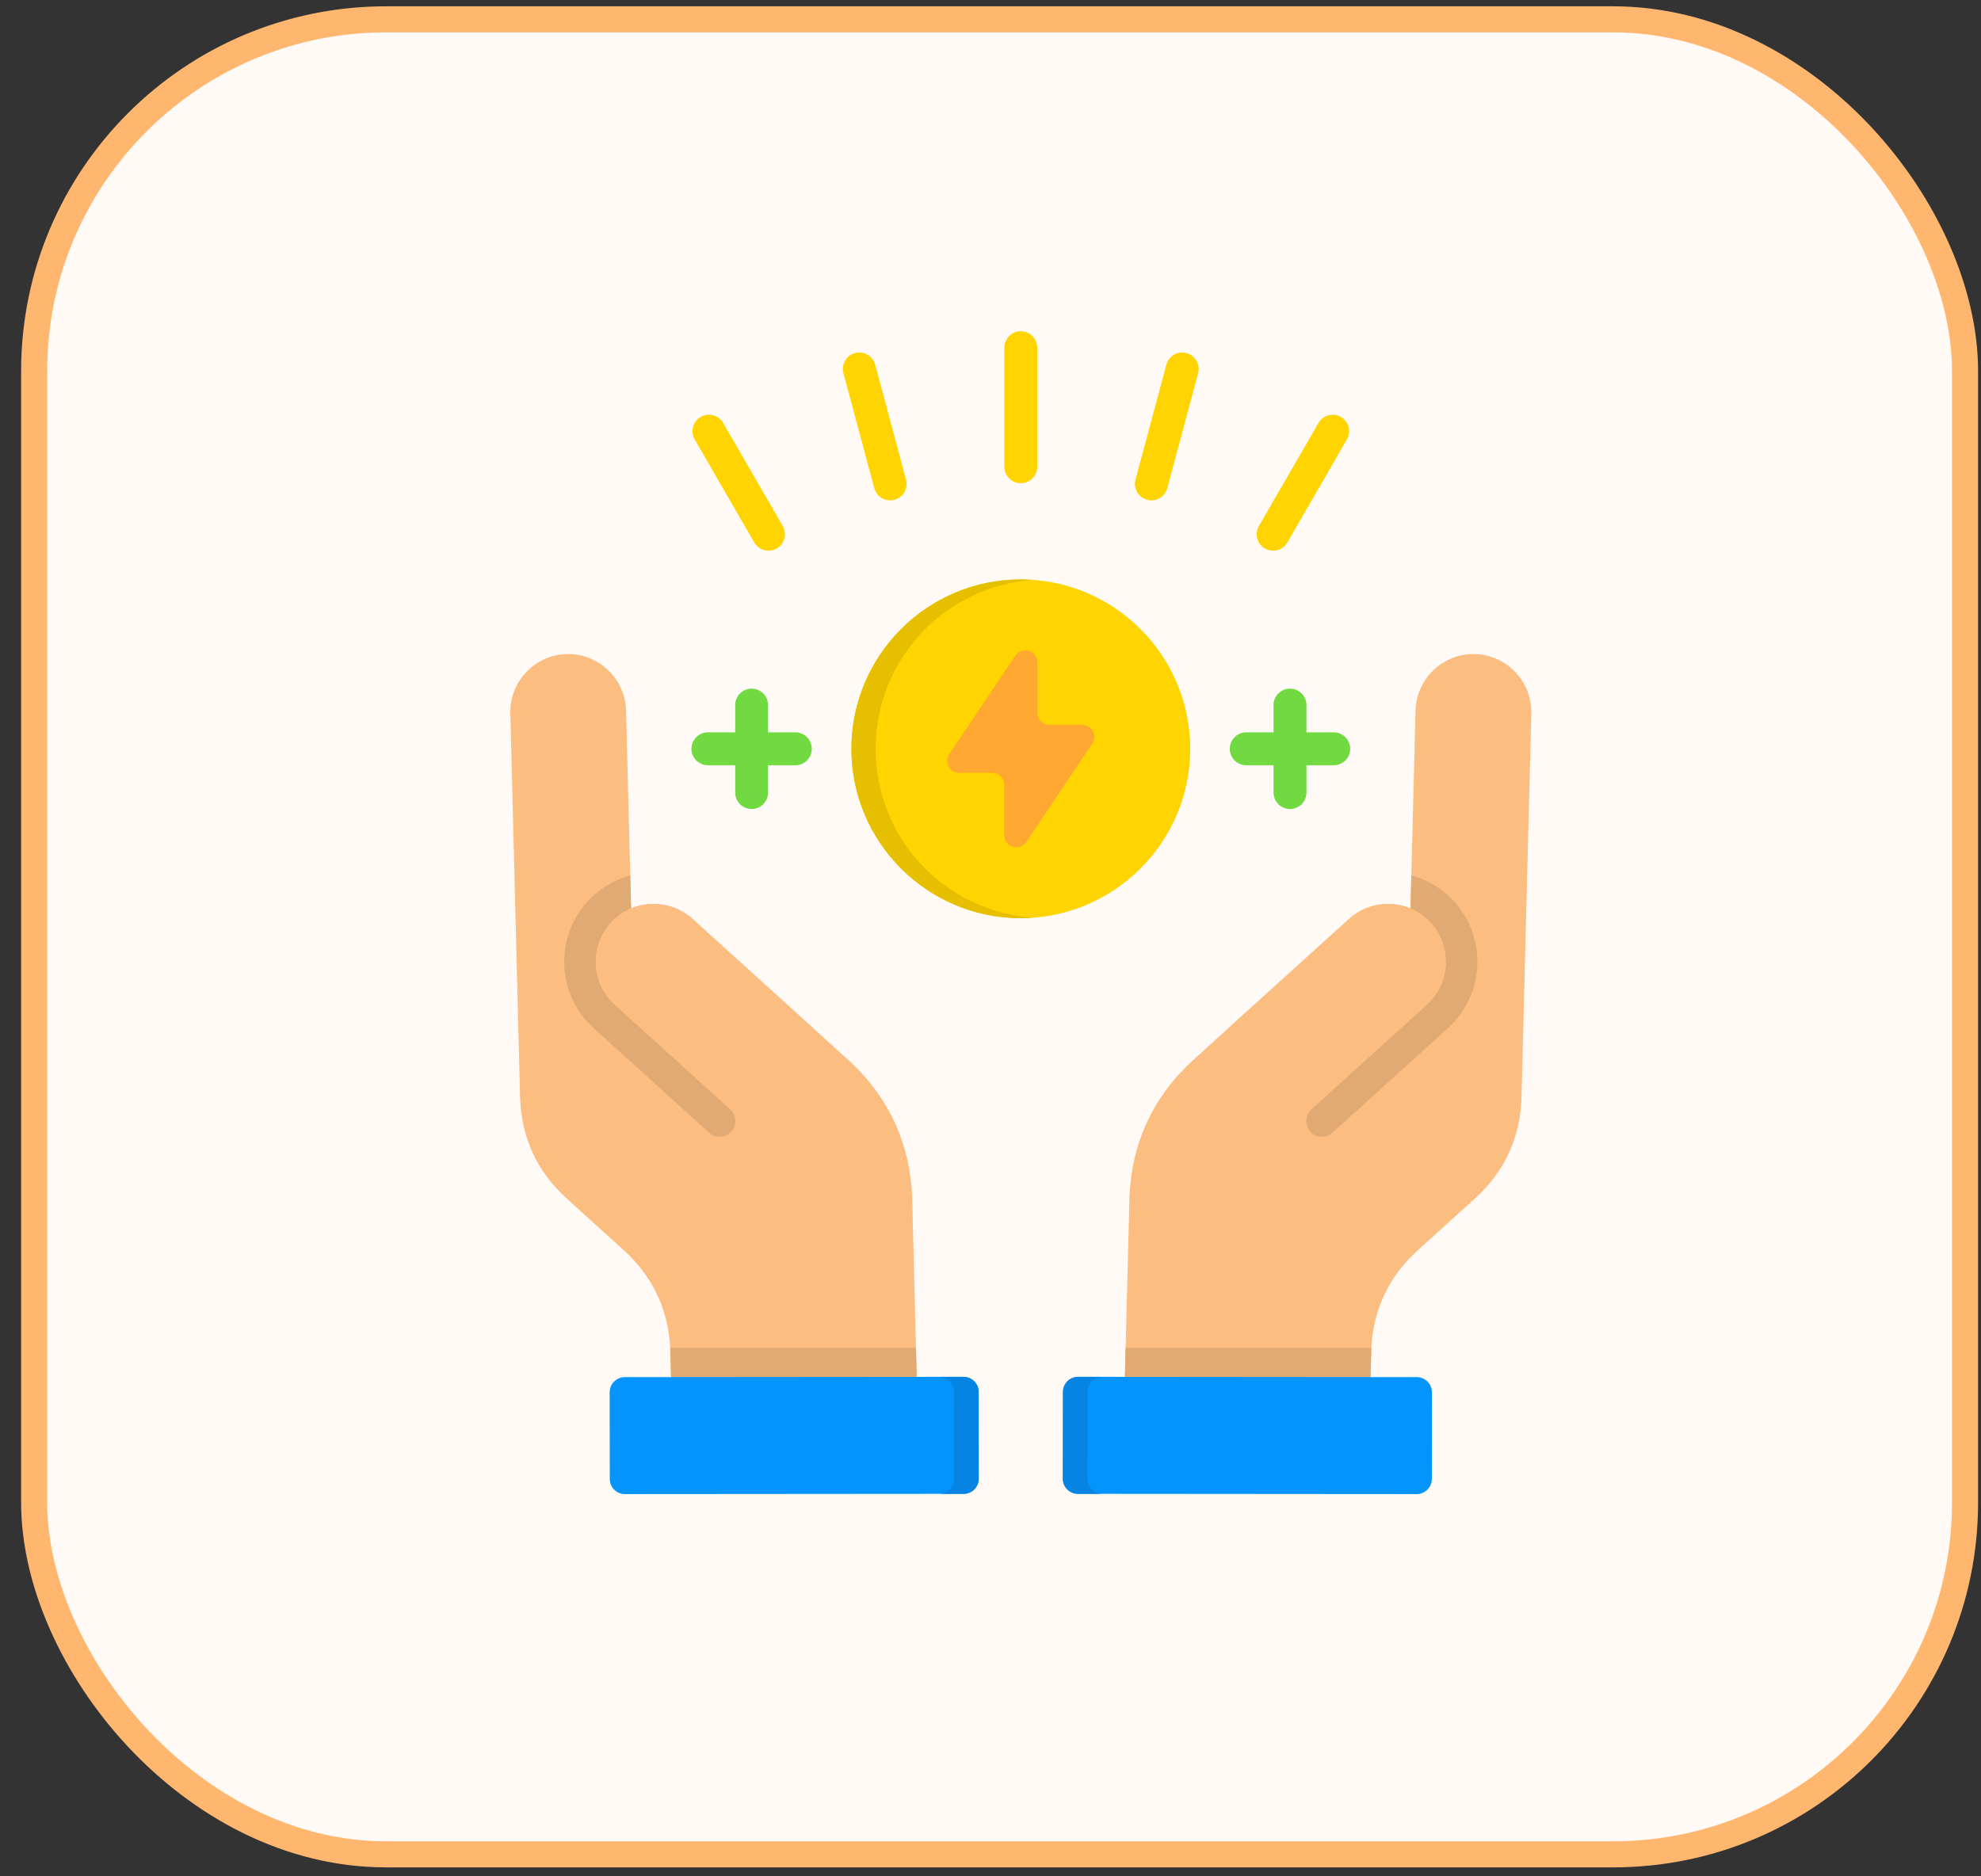 <svg width="76" height="72" viewBox="0 0 76 72" fill="none" xmlns="http://www.w3.org/2000/svg">
<rect x="0" y="0" width="76" height="72" fill="#333333" stroke="none"/>
<rect x="1.31" y="0.742" width="74.078" height="70.414" rx="13.5" fill="#FFFAF5" stroke="#FFB770"/>
<path fill-rule="evenodd" clip-rule="evenodd" d="M58.372 42.084L58.747 27.375C58.777 26.154 57.803 25.129 56.582 25.098C55.363 25.067 54.338 26.044 54.307 27.263L54.113 34.859C53.343 34.538 52.417 34.663 51.76 35.259C49.776 37.054 47.792 38.85 45.808 40.648C44.219 42.086 43.383 43.91 43.329 46.052L43.102 54.974L52.521 55.207L52.605 51.879C52.644 50.328 53.251 49.008 54.401 47.967L56.576 45.998C57.727 44.956 58.334 43.635 58.372 42.084Z" fill="#FBBD80"/>
<path fill-rule="evenodd" clip-rule="evenodd" d="M43.184 51.727L43.102 54.975L52.522 55.208L52.606 51.88C52.606 51.829 52.609 51.778 52.611 51.727H43.184Z" fill="#E2AA73"/>
<path fill-rule="evenodd" clip-rule="evenodd" d="M41.355 57.322L54.35 57.332C54.669 57.332 54.932 57.072 54.932 56.753L54.935 53.425C54.937 53.107 54.675 52.844 54.356 52.844L41.36 52.833C41.041 52.833 40.781 53.094 40.781 53.412L40.776 56.743C40.776 57.062 41.036 57.322 41.355 57.322Z" fill="#0593FC"/>
<path fill-rule="evenodd" clip-rule="evenodd" d="M54.146 33.593C54.761 33.759 55.337 34.095 55.796 34.602C57.063 36.002 56.954 38.183 55.551 39.45L51.117 43.466C50.941 43.627 50.701 43.668 50.482 43.573C50.263 43.482 50.125 43.28 50.117 43.043V43.023C50.112 42.843 50.178 42.684 50.313 42.561L54.741 38.552C55.646 37.734 55.717 36.321 54.896 35.416C54.672 35.168 54.404 34.982 54.113 34.859L54.146 33.593Z" fill="#E2AA73"/>
<path fill-rule="evenodd" clip-rule="evenodd" d="M47.325 45.267C48.112 44.553 48.901 43.84 49.688 43.128C51.371 41.603 53.055 40.078 54.74 38.553C55.646 37.735 55.717 36.322 54.896 35.416C54.078 34.511 52.664 34.44 51.759 35.261L47.14 39.44L47.325 45.267Z" fill="#FBBD80"/>
<path fill-rule="evenodd" clip-rule="evenodd" d="M41.355 57.322H42.294C41.975 57.322 41.715 57.062 41.715 56.743L41.72 53.412C41.72 53.104 41.964 52.849 42.271 52.833H41.36C41.041 52.833 40.781 53.094 40.781 53.412L40.776 56.743C40.776 57.062 41.036 57.322 41.355 57.322Z" fill="#0584E3"/>
<path fill-rule="evenodd" clip-rule="evenodd" d="M39.162 35.232C42.743 35.232 45.663 32.312 45.663 28.734C45.663 25.154 42.743 22.234 39.162 22.234C35.585 22.234 32.665 25.154 32.665 28.734C32.665 32.313 35.584 35.232 39.162 35.232Z" fill="#FFD400"/>
<path d="M38.532 13.342C38.532 12.993 38.812 12.71 39.161 12.71C39.511 12.71 39.794 12.993 39.794 13.342V17.91C39.794 18.259 39.511 18.542 39.161 18.542C38.812 18.542 38.532 18.259 38.532 17.91V13.342ZM26.651 16.862C26.477 16.56 26.58 16.175 26.881 16C27.182 15.826 27.567 15.928 27.743 16.229L30.028 20.184C30.204 20.486 30.1 20.871 29.799 21.046C29.497 21.22 29.112 21.118 28.937 20.817L26.651 16.862ZM32.358 14.319C32.269 13.982 32.468 13.638 32.804 13.549C33.14 13.457 33.488 13.659 33.577 13.995L34.76 18.406C34.852 18.743 34.65 19.087 34.314 19.177C33.978 19.268 33.633 19.067 33.541 18.73L32.358 14.319ZM50.584 16.229C50.758 15.928 51.143 15.827 51.444 16C51.748 16.176 51.849 16.56 51.673 16.862L49.388 20.817C49.214 21.118 48.827 21.219 48.526 21.046C48.225 20.871 48.124 20.486 48.297 20.184L50.584 16.229ZM44.747 13.995C44.836 13.659 45.182 13.457 45.52 13.549C45.856 13.638 46.055 13.982 45.966 14.319L44.783 18.73C44.694 19.067 44.347 19.268 44.01 19.177C43.673 19.087 43.474 18.744 43.563 18.406L44.747 13.995Z" fill="#FFD400"/>
<path fill-rule="evenodd" clip-rule="evenodd" d="M38.953 25.159L36.418 28.939C36.321 29.084 36.31 29.257 36.395 29.41C36.476 29.566 36.627 29.655 36.8 29.655H38.067C38.322 29.655 38.529 29.862 38.529 30.114V32.052C38.529 32.259 38.659 32.432 38.856 32.493C39.052 32.551 39.256 32.477 39.371 32.307L41.906 28.53C42.006 28.385 42.014 28.211 41.931 28.056C41.85 27.903 41.699 27.814 41.524 27.814H40.257C40.004 27.814 39.797 27.605 39.797 27.352V25.417C39.797 25.21 39.667 25.034 39.471 24.976C39.272 24.915 39.068 24.989 38.953 25.159Z" fill="#FEA832"/>
<path d="M48.857 27.057C48.857 26.707 49.14 26.425 49.489 26.425C49.839 26.425 50.121 26.707 50.121 27.057V28.102H51.167C51.516 28.102 51.799 28.385 51.799 28.734C51.799 29.084 51.516 29.364 51.167 29.364H50.122V30.412C50.122 30.761 49.839 31.044 49.49 31.044C49.141 31.044 48.858 30.761 48.858 30.412V29.364H47.812C47.463 29.364 47.18 29.084 47.18 28.734C47.18 28.385 47.463 28.102 47.812 28.102H48.858V27.057H48.857ZM30.514 28.102C30.861 28.102 31.144 28.385 31.144 28.734C31.144 29.084 30.861 29.364 30.514 29.364H29.466V30.412C29.466 30.761 29.183 31.044 28.837 31.044C28.488 31.044 28.205 30.761 28.205 30.412V29.364H27.157C26.81 29.364 26.527 29.084 26.527 28.734C26.527 28.385 26.81 28.102 27.157 28.102H28.205V27.057C28.205 26.707 28.488 26.425 28.837 26.425C29.183 26.425 29.466 26.707 29.466 27.057V28.102H30.514Z" fill="#70DA40"/>
<path fill-rule="evenodd" clip-rule="evenodd" d="M39.629 22.252C39.476 22.242 39.32 22.235 39.162 22.235C35.574 22.235 32.664 25.144 32.664 28.735C32.664 32.323 35.574 35.233 39.162 35.233C39.32 35.233 39.476 35.228 39.629 35.217C36.257 34.98 33.593 32.167 33.593 28.735C33.593 25.3 36.257 22.49 39.629 22.252Z" fill="#E6BF00"/>
<path fill-rule="evenodd" clip-rule="evenodd" d="M19.952 42.084L19.58 27.375C19.547 26.154 20.521 25.129 21.742 25.098C22.963 25.067 23.989 26.044 24.019 27.263L24.21 34.859C24.983 34.538 25.906 34.663 26.564 35.259C28.548 37.054 30.532 38.85 32.516 40.648C34.104 42.086 34.941 43.91 34.997 46.052L35.224 54.974L25.804 55.207L25.72 51.879C25.679 50.328 25.072 49.008 23.922 47.967L21.75 45.998C20.597 44.956 19.993 43.635 19.952 42.084Z" fill="#FBBD80"/>
<path fill-rule="evenodd" clip-rule="evenodd" d="M35.14 51.727L35.224 54.975L25.804 55.208L25.72 51.88C25.718 51.829 25.715 51.778 25.712 51.727H35.14Z" fill="#E2AA73"/>
<path fill-rule="evenodd" clip-rule="evenodd" d="M36.969 57.322L23.973 57.332C23.654 57.332 23.394 57.072 23.394 56.753L23.389 53.425C23.389 53.107 23.649 52.844 23.968 52.844L36.963 52.833C37.282 52.833 37.545 53.093 37.545 53.412L37.548 56.743C37.55 57.062 37.287 57.322 36.969 57.322Z" fill="#0593FC"/>
<path fill-rule="evenodd" clip-rule="evenodd" d="M24.18 33.593C23.563 33.759 22.986 34.095 22.53 34.602C21.263 36.002 21.37 38.183 22.772 39.45L27.207 43.466C27.385 43.627 27.622 43.668 27.844 43.573C28.063 43.482 28.199 43.28 28.207 43.043L28.209 43.023C28.215 42.843 28.145 42.684 28.01 42.561L23.585 38.552C22.68 37.734 22.609 36.321 23.427 35.416C23.652 35.168 23.922 34.982 24.211 34.859L24.18 33.593Z" fill="#E2AA73"/>
<path fill-rule="evenodd" clip-rule="evenodd" d="M30.999 45.267C30.212 44.553 29.423 43.84 28.638 43.128C26.953 41.603 25.269 40.078 23.586 38.553C22.681 37.735 22.61 36.322 23.428 35.416C24.246 34.511 25.659 34.44 26.565 35.261L31.183 39.44L30.999 45.267Z" fill="#FBBD80"/>
<path fill-rule="evenodd" clip-rule="evenodd" d="M36.969 57.322H36.03C36.349 57.322 36.609 57.062 36.609 56.743L36.606 53.412C36.604 53.104 36.359 52.849 36.055 52.833H36.963C37.282 52.833 37.545 53.093 37.545 53.412L37.548 56.743C37.55 57.062 37.287 57.322 36.969 57.322Z" fill="#0584E3"/>
</svg>
